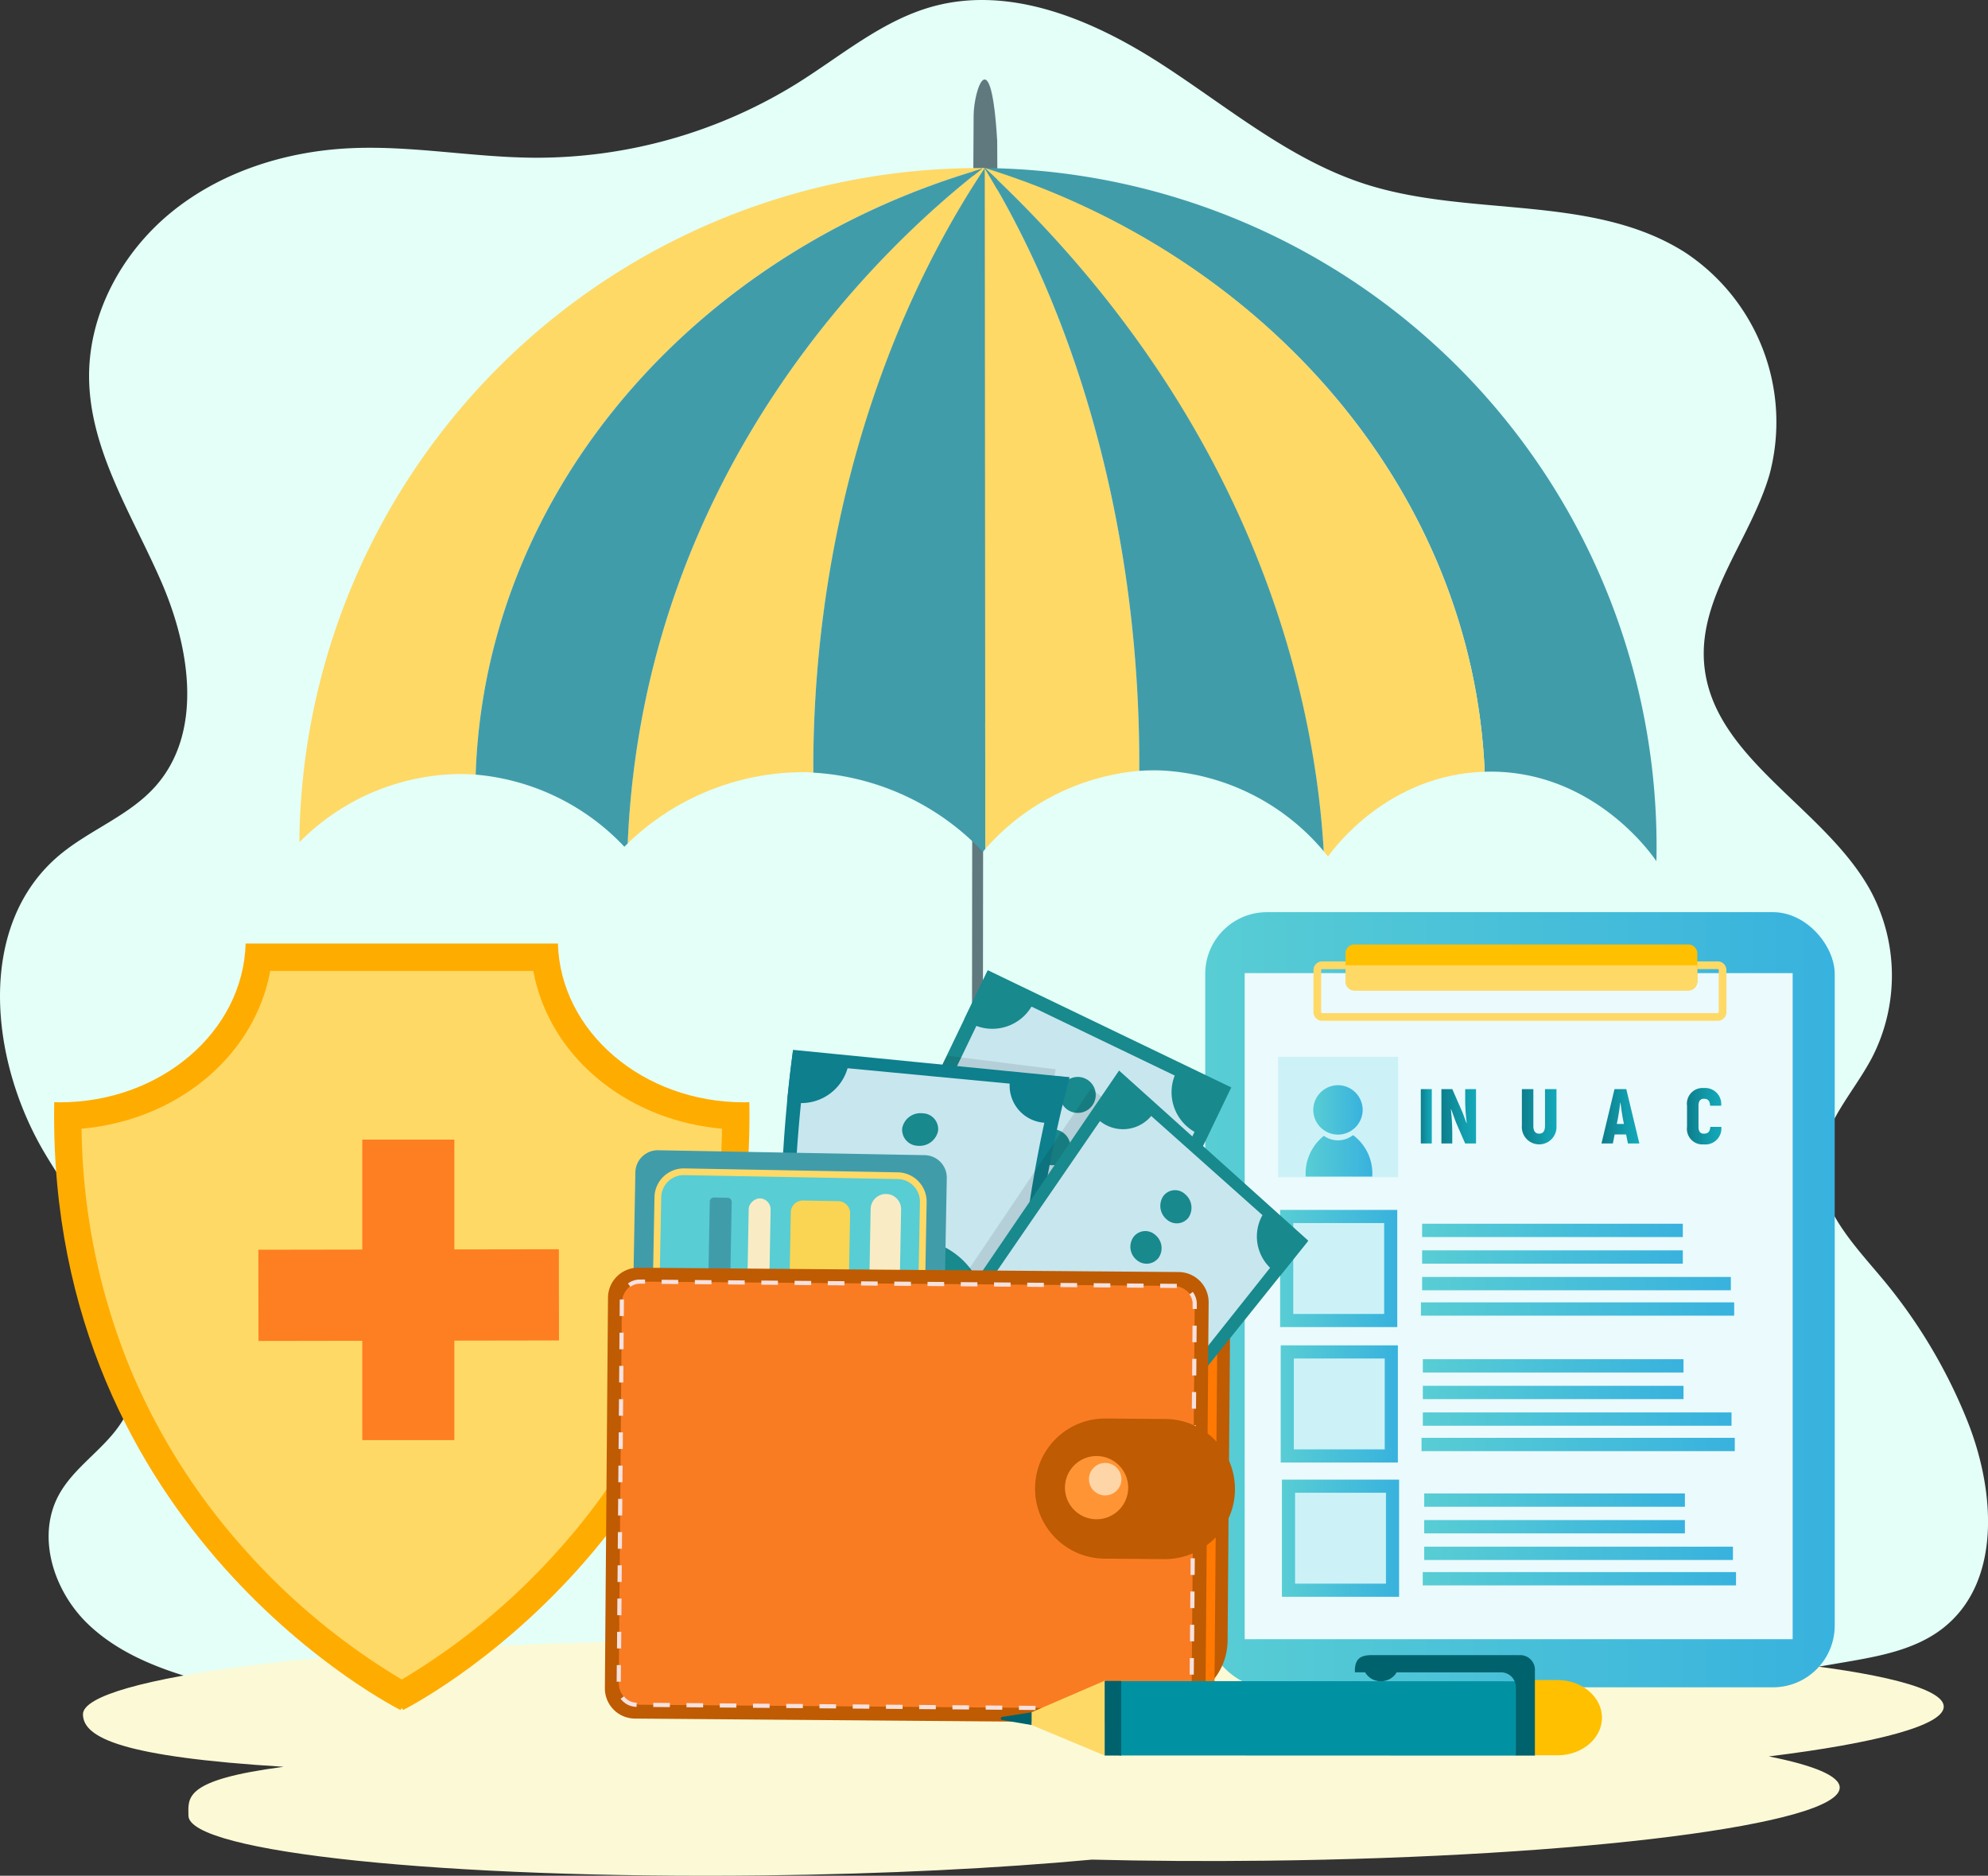 <svg xmlns="http://www.w3.org/2000/svg" xmlns:xlink="http://www.w3.org/1999/xlink" width="225.305" height="212.569" viewBox="0 0 225.305 212.569">
  <rect x="0" y="0" width="225.305" height="212.569" fill="#333333" stroke="none"/>
  <defs>
    <linearGradient id="linear-gradient" y1="0.5" x2="1" y2="0.5" gradientUnits="objectBoundingBox">
      <stop offset="0" stop-color="#58cdd4"/>
      <stop offset="1" stop-color="#38b2de"/>
    </linearGradient>
    <linearGradient id="linear-gradient-3" x1="0" y1="-16.644" x2="1" y2="-16.644" xlink:href="#linear-gradient"/>
    <linearGradient id="linear-gradient-4" x1="0" y1="-12.826" x2="1" y2="-12.826" xlink:href="#linear-gradient"/>
    <linearGradient id="linear-gradient-5" x1="0" y1="-8.823" x2="1" y2="-8.823" xlink:href="#linear-gradient"/>
    <linearGradient id="linear-gradient-6" x1="0" y1="-4.823" x2="1" y2="-4.823" xlink:href="#linear-gradient"/>
    <linearGradient id="linear-gradient-8" x1="0" y1="-19.373" x2="1" y2="-19.373" xlink:href="#linear-gradient"/>
    <linearGradient id="linear-gradient-9" x1="0" y1="-15.555" x2="1" y2="-15.555" xlink:href="#linear-gradient"/>
    <linearGradient id="linear-gradient-10" x1="0" y1="-11.552" x2="1" y2="-11.552" xlink:href="#linear-gradient"/>
    <linearGradient id="linear-gradient-11" x1="0" y1="-7.552" x2="1" y2="-7.552" xlink:href="#linear-gradient"/>
    <linearGradient id="linear-gradient-13" x1="0" y1="-22.074" x2="1" y2="-22.074" xlink:href="#linear-gradient"/>
    <linearGradient id="linear-gradient-14" x1="0" y1="-18.259" x2="1" y2="-18.259" xlink:href="#linear-gradient"/>
    <linearGradient id="linear-gradient-15" x1="0" y1="-14.256" x2="1" y2="-14.256" xlink:href="#linear-gradient"/>
    <linearGradient id="linear-gradient-16" x1="0" y1="-10.256" x2="1" y2="-10.256" xlink:href="#linear-gradient"/>
    <linearGradient id="linear-gradient-19" y1="0.5" x2="1" y2="0.5" gradientUnits="objectBoundingBox">
      <stop offset="0" stop-color="#0e7e8b"/>
      <stop offset="0.052" stop-color="#0e808e"/>
      <stop offset="0.662" stop-color="#119dad"/>
      <stop offset="1" stop-color="#13a9ba"/>
    </linearGradient>
    <linearGradient id="linear-gradient-20" x1="0" y1="0.5" x2="1" y2="0.5" xlink:href="#linear-gradient-19"/>
  </defs>
  <g id="insurance_img" transform="translate(-40.395 -60.723)">
    <g id="Group_95" data-name="Group 95" transform="translate(40.395 60.723)">
      <path id="Path_974" data-name="Path 974" d="M64.845,251.62c-5.26-1.329-10.626-3.135-14.509-6.881s-5.843-9.914-3.26-14.629c1.675-3.057,4.89-5,6.87-7.876,3.242-4.707,2.607-11.129.32-16.354s-6-9.7-8.891-14.624c-6.189-10.544-7.663-25.69,1.724-33.6,3.4-2.862,7.845-4.44,10.822-7.724,5.549-6.12,4.035-15.743.751-23.29s-8.081-14.857-8.181-23.07c-.088-7.206,3.682-14.19,9.308-18.783s12.936-6.914,20.227-7.266c6.935-.335,13.845,1.016,20.789,1.073a56.021,56.021,0,0,0,29.972-8.457c5-3.132,9.638-7.127,15.348-8.687,8.771-2.4,18.038,1.491,25.666,6.39s14.7,10.983,23.359,13.755c11.837,3.79,25.733,1.076,36.2,7.727a23.036,23.036,0,0,1,9.584,25.154c-2.123,7.314-8,13.78-7.42,21.367.826,10.783,13.656,16.309,18.868,25.82a20.32,20.32,0,0,1,.164,18.912c-2.106,4-5.651,7.568-5.843,12.076-.213,5.009,3.754,9.079,6.988,12.944a59.9,59.9,0,0,1,9.651,16.128c3.173,7.918,3.947,18.383-2.871,23.6-3.077,2.353-7.078,3.089-10.912,3.747-12.9,2.214-25.869,4.362-38.327,8.343-5.97,1.907-11.866,4.245-18.093,5-6.08.737-12.231-.066-18.3-.868l-29.767-3.932c-6.85-.9-13.756-1.811-20.651-1.351-7.559.505-14.922,2.641-22.467,3.315A34.585,34.585,0,0,1,83.9,256.626C77.821,253.829,71.488,253.3,64.845,251.62Z" transform="translate(-40.395 -60.723)" fill="#e3fff8"/>
      <g id="Group_47" data-name="Group 47" transform="translate(97.33 74.08)">
        <path id="Path_975" data-name="Path 975" d="M358.488,384.738a8.346,8.346,0,0,1-4.924-1.513c-1.726-1.318-2.557-3.378-2.47-6.123l1.233.027c-.077,2.436.62,4.234,2.073,5.343a7.185,7.185,0,0,0,4.479,1.23l.03,0c3.068-.155,4.971-1.952,4.967-4.688l.086-81.813H365.2l-.087,81.812c0,3.276-2.394,5.516-6.112,5.709C358.938,384.726,358.758,384.738,358.488,384.738Z" transform="translate(-351.088 -297.199)" fill="#60797e"/>
      </g>
      <g id="Group_90" data-name="Group 90" transform="translate(6.131 103.371)">
        <g id="Group_48" data-name="Group 48" transform="translate(3.277 82.579)">
          <path id="Path_976" data-name="Path 976" d="M93.17,668.575c-11.4,1.49-10.808,3.5-10.793,5.539.032,4.159,29.2,7.191,65.142,6.772,13.861-.162,26.7-.813,37.254-1.791,6.222.156,12.848.2,19.722.122,35.945-.419,65.057-4.13,65.025-8.29-.01-1.313-2.924-2.512-8.035-3.528,12.238-1.512,19.841-3.521,19.825-5.648-.032-4.159-29.2-7.191-65.142-6.771-11.6.135-22.492.614-31.921,1.34-11.937-1.422-29.375-2.2-48.8-1.976-35.945.419-65.057,4.13-65.025,8.29C70.449,665.312,74.945,667.452,93.17,668.575Z" transform="translate(-70.428 -654.304)" fill="#fcfad6"/>
        </g>
        <g id="Group_66" data-name="Group 66" transform="translate(130.46)">
          <g id="Group_54" data-name="Group 54">
            <rect id="Rectangle_256" data-name="Rectangle 256" width="71.341" height="87.845" rx="7" fill="url(#linear-gradient)"/>
            <rect id="Rectangle_257" data-name="Rectangle 257" width="62.103" height="75.482" transform="translate(4.472 6.908)" fill="#ebfafc"/>
            <g id="Group_53" data-name="Group 53" transform="translate(12.268 3.662)">
              <g id="Group_52" data-name="Group 52" transform="translate(0 1.921)">
                <g id="Group_51" data-name="Group 51">
                  <g id="Group_50" data-name="Group 50">
                    <g id="Group_49" data-name="Group 49">
                      <path id="Path_977" data-name="Path 977" d="M561.4,415.25H516.562a.983.983,0,0,1-.982-.982V409.5a.983.983,0,0,1,.982-.981H561.4a.983.983,0,0,1,.982.981v4.766A.983.983,0,0,1,561.4,415.25Zm-44.841-5.856a.11.11,0,0,0-.109.109v4.766a.11.11,0,0,0,.109.109H561.4a.11.11,0,0,0,.109-.109V409.5a.11.11,0,0,0-.109-.109Z" transform="translate(-515.58 -408.521)" fill="#ffd966"/>
                    </g>
                  </g>
                </g>
              </g>
              <path id="Path_978" data-name="Path 978" d="M567.041,403.526v2.928a1.044,1.044,0,0,1-.915,1.137H528.079a1.041,1.041,0,0,1-.911-1.137v-2.928a1.041,1.041,0,0,1,.911-1.137h38.047A1.044,1.044,0,0,1,567.041,403.526Z" transform="translate(-523.538 -402.389)" fill="#ffc000"/>
              <path id="Path_979" data-name="Path 979" d="M567.041,409.914v1.708a1.044,1.044,0,0,1-.915,1.137H528.079a1.041,1.041,0,0,1-.911-1.137v-1.708Z" transform="translate(-523.538 -407.557)" fill="#ffd966"/>
            </g>
          </g>
          <g id="Group_57" data-name="Group 57" transform="translate(8.487 33.742)">
            <g id="Group_56" data-name="Group 56">
              <rect id="Rectangle_258" data-name="Rectangle 258" width="11.788" height="11.788" transform="translate(0.745 0.745)" fill="#ccf2f8"/>
              <g id="Group_55" data-name="Group 55">
                <path id="Path_980" data-name="Path 980" d="M516.787,511.687H503.509V498.409h13.278ZM505,510.2h10.3V499.9H505Z" transform="translate(-503.509 -498.409)" fill="url(#linear-gradient)"/>
              </g>
            </g>
            <rect id="Rectangle_259" data-name="Rectangle 259" width="35.501" height="1.508" transform="translate(15.96 10.477)" fill="url(#linear-gradient-3)"/>
            <rect id="Rectangle_260" data-name="Rectangle 260" width="34.986" height="1.508" transform="translate(16.097 7.598)" fill="url(#linear-gradient-4)"/>
            <rect id="Rectangle_261" data-name="Rectangle 261" width="29.542" height="1.508" transform="translate(16.097 4.583)" fill="url(#linear-gradient-5)"/>
            <rect id="Rectangle_262" data-name="Rectangle 262" width="29.542" height="1.508" transform="translate(16.097 1.567)" fill="url(#linear-gradient-6)"/>
          </g>
          <g id="Group_60" data-name="Group 60" transform="translate(8.555 49.094)">
            <g id="Group_59" data-name="Group 59">
              <rect id="Rectangle_263" data-name="Rectangle 263" width="11.788" height="11.788" transform="translate(0.744 0.745)" fill="#ccf2f8"/>
              <g id="Group_58" data-name="Group 58">
                <path id="Path_981" data-name="Path 981" d="M517.006,560.692H503.728V547.415h13.278ZM505.217,559.2h10.3V548.9h-10.3Z" transform="translate(-503.728 -547.415)" fill="url(#linear-gradient)"/>
              </g>
            </g>
            <rect id="Rectangle_264" data-name="Rectangle 264" width="35.501" height="1.508" transform="translate(15.96 10.477)" fill="url(#linear-gradient-8)"/>
            <rect id="Rectangle_265" data-name="Rectangle 265" width="34.985" height="1.508" transform="translate(16.107 7.598)" fill="url(#linear-gradient-9)"/>
            <rect id="Rectangle_266" data-name="Rectangle 266" width="29.542" height="1.508" transform="translate(16.107 4.582)" fill="url(#linear-gradient-10)"/>
            <rect id="Rectangle_267" data-name="Rectangle 267" width="29.542" height="1.508" transform="translate(16.107 1.567)" fill="url(#linear-gradient-11)"/>
          </g>
          <g id="Group_63" data-name="Group 63" transform="translate(8.693 64.308)">
            <g id="Group_62" data-name="Group 62">
              <rect id="Rectangle_268" data-name="Rectangle 268" width="11.788" height="11.788" transform="translate(0.745 0.745)" fill="#ccf2f8"/>
              <g id="Group_61" data-name="Group 61">
                <path id="Path_982" data-name="Path 982" d="M517.444,609.26H504.166V595.983h13.278Zm-11.788-1.489h10.3v-10.3h-10.3Z" transform="translate(-504.166 -595.983)" fill="url(#linear-gradient)"/>
              </g>
            </g>
            <rect id="Rectangle_269" data-name="Rectangle 269" width="35.501" height="1.508" transform="translate(15.96 10.477)" fill="url(#linear-gradient-13)"/>
            <rect id="Rectangle_270" data-name="Rectangle 270" width="34.986" height="1.508" transform="translate(16.127 7.598)" fill="url(#linear-gradient-14)"/>
            <rect id="Rectangle_271" data-name="Rectangle 271" width="29.543" height="1.508" transform="translate(16.127 4.583)" fill="url(#linear-gradient-15)"/>
            <rect id="Rectangle_272" data-name="Rectangle 272" width="29.543" height="1.508" transform="translate(16.127 1.567)" fill="url(#linear-gradient-16)"/>
          </g>
          <g id="Group_64" data-name="Group 64" transform="translate(8.259 16.395)">
            <rect id="Rectangle_273" data-name="Rectangle 273" width="13.604" height="13.646" fill="#ccf2f8"/>
            <path id="Path_983" data-name="Path 983" d="M518.3,458.887h0a2.809,2.809,0,0,1-2.8-2.8h0a2.81,2.81,0,0,1,2.8-2.8h0a2.81,2.81,0,0,1,2.8,2.8h0A2.81,2.81,0,0,1,518.3,458.887Z" transform="translate(-511.515 -450.073)" fill="url(#linear-gradient)"/>
            <path id="Path_984" data-name="Path 984" d="M518.119,471.357a2.774,2.774,0,0,1-3.309.081,5.458,5.458,0,0,0-2.063,4.515c0,.033,0,.065,0,.1H520.3c0-.033,0-.065,0-.1A5.385,5.385,0,0,0,518.119,471.357Z" transform="translate(-509.625 -462.485)" fill="url(#linear-gradient)"/>
          </g>
          <g id="Group_65" data-name="Group 65" transform="translate(24.428 19.931)">
            <path id="Path_985" data-name="Path 985" d="M555.645,454.715v6.158H554.4v-6.158Z" transform="translate(-554.395 -454.592)" fill="url(#linear-gradient-19)"/>
            <path id="Path_986" data-name="Path 986" d="M565.787,454.715v6.158h-1.232l-1.038-2.384-.554-1.5-.026.026a25,25,0,0,1,.158,2.612v1.249h-1.231v-6.158H563.1l1.17,2.674c.149.387.29.792.44,1.179l.026-.026a21.28,21.28,0,0,1-.176-2.4v-1.425Z" transform="translate(-559.524 -454.592)" fill="url(#linear-gradient-20)"/>
            <path id="Path_987" data-name="Path 987" d="M576.66,458.808h1.284c0,.492.246.7.643.7a.539.539,0,0,0,.615-.545c0-1.02-2.41-1.143-2.41-3.017a1.611,1.611,0,0,1,1.8-1.627,1.671,1.671,0,0,1,1.82,1.812h-1.284c0-.4-.185-.607-.546-.607-.325,0-.519.176-.519.457,0,.968,2.446,1.029,2.446,2.991a1.926,1.926,0,0,1-3.844-.167Z" transform="translate(-569.685 -454.322)" fill="url(#linear-gradient-20)"/>
            <path id="Path_988" data-name="Path 988" d="M590.978,458.893v-4.178h1.3v4.178c0,.563.22.871.66.871s.66-.308.66-.871v-4.178h1.3v4.178a1.965,1.965,0,1,1-3.923,0Z" transform="translate(-579.518 -454.592)" fill="url(#linear-gradient-20)"/>
            <path id="Path_989" data-name="Path 989" d="M608.332,458.805h-.44v2.067h-1.249v-6.158h1.786a1.829,1.829,0,0,1,1.944,2.049,1.94,1.94,0,0,1-.853,1.777l1.161,2.331h-1.363Zm-.44-1.188h.519c.439,0,.677-.3.677-.853s-.238-.862-.677-.862h-.519Z" transform="translate(-590.275 -454.592)" fill="url(#linear-gradient-20)"/>
            <path id="Path_990" data-name="Path 990" d="M622.552,459.852h-1.3l-.2,1.021h-1.293l1.478-6.158h1.337l1.478,6.158h-1.293Zm-.246-1.188-.141-.7c-.079-.439-.185-1.187-.246-1.689h-.035c-.062.5-.158,1.249-.247,1.689l-.141.7Z" transform="translate(-599.28 -454.592)" fill="url(#linear-gradient-20)"/>
            <path id="Path_991" data-name="Path 991" d="M639.2,454.715v6.158h-1.232l-1.038-2.384-.555-1.5-.026.026a25.008,25.008,0,0,1,.159,2.612v1.249h-1.232v-6.158h1.232l1.17,2.674c.149.387.29.792.44,1.179l.026-.026a21.279,21.279,0,0,1-.176-2.4v-1.425Z" transform="translate(-609.941 -454.592)" fill="url(#linear-gradient-20)"/>
            <path id="Path_992" data-name="Path 992" d="M650.72,458.72v-2.392a1.774,1.774,0,0,1,1.909-2.005,1.82,1.82,0,0,1,1.961,2.005h-1.249c-.035-.563-.246-.792-.721-.792-.378,0-.6.246-.6.792v2.392c0,.528.211.774.6.774.484,0,.7-.228.739-.774h1.249a1.815,1.815,0,0,1-1.988,1.988A1.763,1.763,0,0,1,650.72,458.72Z" transform="translate(-620.544 -454.322)" fill="url(#linear-gradient-20)"/>
            <path id="Path_993" data-name="Path 993" d="M668.7,459.685v1.188h-3.263v-6.158h3.175V455.9h-1.926v1.275h1.751v1.144h-1.751v1.363Z" transform="translate(-630.648 -454.592)" fill="url(#linear-gradient-20)"/>
          </g>
        </g>
        <g id="Group_67" data-name="Group 67" transform="translate(0 3.556)">
          <path id="Path_994" data-name="Path 994" d="M138.759,420.028c-.2.005-.407.014-.612.014-11.472,0-20.8-8.014-21.081-17.992H81.676c-.283,9.978-9.609,17.992-21.081,17.992-.2,0-.408-.008-.612-.014,0,.158-.006.316-.008.479-.621,48.548,39.242,68.4,39.242,68.4l.155-.219.155.219s39.862-19.854,39.241-68.4C138.766,420.345,138.763,420.187,138.759,420.028Z" transform="translate(-59.967 -402.05)" fill="#ffac00"/>
          <path id="Path_995" data-name="Path 995" d="M106.2,492.255a75.566,75.566,0,0,1-17.863-14.8A72.623,72.623,0,0,1,75.47,457.131a73.752,73.752,0,0,1-5.562-27.3c10.927-.973,19.623-8.3,21.379-17.882h29.822c1.756,9.585,10.452,16.909,21.379,17.882a73.755,73.755,0,0,1-5.562,27.3,72.624,72.624,0,0,1-12.864,20.328A75.551,75.551,0,0,1,106.2,492.255Z" transform="translate(-66.794 -408.85)" fill="#ffd966"/>
          <path id="Path_996" data-name="Path 996" d="M167.933,495.736l-.016-10.335-11.843.019V472.974H145.641v12.463l-11.78.019.016,10.335,11.763-.019v11.257h10.432V495.755Z" transform="translate(-110.712 -450.756)" fill="#fe7e22"/>
        </g>
        <g id="Group_87" data-name="Group 87" transform="translate(62.421 6.581)">
          <path id="Path_997" data-name="Path 997" d="M327.527,562.425l-54.143-.433a7.1,7.1,0,0,1-7.044-7.158l.3-37.509a7.1,7.1,0,0,1,7.158-7.044l54.142.434a7.1,7.1,0,0,1,7.044,7.158l-.3,37.509A7.1,7.1,0,0,1,327.527,562.425Z" transform="translate(-264.111 -479.401)" fill="#bf5b02"/>
          <path id="Path_998" data-name="Path 998" d="M333.466,566.749l-58.234-.466a3.541,3.541,0,0,1-3.432-3.644l.351-43.861a3.541,3.541,0,0,1,3.49-3.588l58.234.466a3.541,3.541,0,0,1,3.432,3.644l-.352,43.861A3.541,3.541,0,0,1,333.466,566.749Z" transform="translate(-267.86 -482.772)" fill="#ff7903"/>
          <g id="Group_76" data-name="Group 76" transform="translate(15.98 0)">
            <g id="Group_69" data-name="Group 69">
              <rect id="Rectangle_274" data-name="Rectangle 274" width="63.224" height="30.619" transform="translate(0 56.968) rotate(-64.297)" fill="#18898d"/>
              <rect id="Rectangle_275" data-name="Rectangle 275" width="27.484" height="60.089" transform="translate(28.153 2.092) rotate(25.703)" fill="#c8e6ee"/>
              <path id="Path_999" data-name="Path 999" d="M313.9,576.534c.143.069.281.144.414.224a5.172,5.172,0,0,1,2.224,6.149,4.877,4.877,0,0,1-.22.532,5.1,5.1,0,0,1-.517.853l-5.563-2.678,2.623-5.45A5.146,5.146,0,0,1,313.9,576.534Z" transform="translate(-310.236 -524.645)" fill="#18898d"/>
              <path id="Path_1000" data-name="Path 1000" d="M387.34,614.985c-.143-.069-.288-.13-.433-.184a5.172,5.172,0,0,0-6.193,2.1,4.917,4.917,0,0,0-.279.5,5.1,5.1,0,0,0-.344.936l5.563,2.677,2.623-5.45A5.157,5.157,0,0,0,387.34,614.985Z" transform="translate(-358.208 -550.953)" fill="#18898d"/>
              <path id="Path_1001" data-name="Path 1001" d="M467.182,453.759q-.215-.1-.415-.222a5.172,5.172,0,0,1-2.244-6.142,4.978,4.978,0,0,1,.219-.533,5.079,5.079,0,0,1,.514-.855l5.572,2.659-2.6,5.459A5.139,5.139,0,0,1,467.182,453.759Z" transform="translate(-415.993 -435.263)" fill="#18898d"/>
              <path id="Path_1002" data-name="Path 1002" d="M390.187,418.041q.215.1.433.184a5.173,5.173,0,0,0,6.193-2.1,4.9,4.9,0,0,0,.278-.5,5.087,5.087,0,0,0,.344-.936l-5.563-2.678-2.623,5.45A5.16,5.16,0,0,0,390.187,418.041Z" transform="translate(-364.497 -411.915)" fill="#18898d"/>
              <path id="Path_1003" data-name="Path 1003" d="M380.85,493.6a9.771,9.771,0,1,1-13.042,4.566A9.77,9.77,0,0,1,380.85,493.6Z" transform="translate(-349.108 -467.282)" fill="#18898d"/>
              <g id="Group_68" data-name="Group 68" transform="translate(20.873 29.404)">
                <path id="Path_1004" data-name="Path 1004" d="M389.661,514.994l-1.127-.543a7.441,7.441,0,0,1-3.51,2.987l-.8-1.773a5.942,5.942,0,0,0,2.628-2.024l-2.994-1.441a6.985,6.985,0,0,1-2.326,2.027,2.75,2.75,0,0,1-2.4-.159,3.125,3.125,0,0,1-1.734-1.985,4.193,4.193,0,0,1,.244-2.876l-.772-.372.476-.988.787.379a7.161,7.161,0,0,1,2.7-2.653l.937,1.687a5.525,5.525,0,0,0-1.958,1.777l2.9,1.4.022-.046a6.945,6.945,0,0,1,2.382-2.066,2.837,2.837,0,0,1,2.462.158,3.111,3.111,0,0,1,1.739,2.016,4.419,4.419,0,0,1-.292,2.977l1.111.535Zm-10.487-3.708a1.227,1.227,0,0,0,.675.81,1.208,1.208,0,0,0,.966.085,3.487,3.487,0,0,0,1.143-.894L379.288,510A2.049,2.049,0,0,0,379.173,511.286Zm8.332.009a1.323,1.323,0,0,0-1.707-.936,3.737,3.737,0,0,0-1.2.979l2.778,1.338A2.4,2.4,0,0,0,387.506,511.294Z" transform="translate(-376.865 -505.572)" fill="#c8e6ee"/>
              </g>
              <path id="Path_1005" data-name="Path 1005" d="M417.6,469.432a2.038,2.038,0,1,1-2.72.953A2.038,2.038,0,0,1,417.6,469.432Z" transform="translate(-381.961 -451.21)" fill="#18898d"/>
              <path id="Path_1006" data-name="Path 1006" d="M426.716,450.5a2.038,2.038,0,1,1-2.72.952A2.037,2.037,0,0,1,426.716,450.5Z" transform="translate(-388.22 -438.206)" fill="#18898d"/>
              <path id="Path_1007" data-name="Path 1007" d="M362.634,584.4a2.038,2.038,0,1,1-2.72.952A2.038,2.038,0,0,1,362.634,584.4Z" transform="translate(-344.213 -530.162)" fill="#18898d"/>
              <path id="Path_1008" data-name="Path 1008" d="M371.749,565.463a2.038,2.038,0,1,1-2.72.952A2.038,2.038,0,0,1,371.749,565.463Z" transform="translate(-350.472 -517.158)" fill="#18898d"/>
            </g>
            <g id="Group_72" data-name="Group 72" transform="translate(3.93 9.023)">
              <g id="Group_71" data-name="Group 71">
                <path id="Path_1009" data-name="Path 1009" d="M368.43,442.631c8.292,1.018,4.012.52,12.3,1.538a183.032,183.032,0,0,0-3.136,54.417c-6.4.907-8.3-.7-14.693.2C359.044,478.883,365.886,446.176,368.43,442.631Z" transform="translate(-349.542 -441.967)" opacity="0.1"/>
                <path id="Path_1010" data-name="Path 1010" d="M324.2,440.51l31.337,3.1a146.114,146.114,0,0,0-3.843,54.412l-24.166,2.681A161.491,161.491,0,0,1,324.2,440.51Z" transform="translate(-322.781 -440.51)" fill="#0d7f8d"/>
                <path id="Path_1011" data-name="Path 1011" d="M353.551,500.389l-21.875,2.278a160.539,160.539,0,0,1-2.815-56.955l27.993,2.659A146.724,146.724,0,0,0,353.551,500.389Z" transform="translate(-326.035 -444.082)" fill="#c8e6ee"/>
                <path id="Path_1012" data-name="Path 1012" d="M334.661,613.756a3.561,3.561,0,0,1,.388-.012,5.322,5.322,0,0,1,4.651,3.929c.055.173.1.35.14.53a5.833,5.833,0,0,1,.126.928l-4.873.541q-.7-2.858-1.3-5.729A3.418,3.418,0,0,1,334.661,613.756Z" transform="translate(-330.341 -559.475)" fill="#0d7f8d"/>
                <path id="Path_1013" data-name="Path 1013" d="M401.865,607.23q-.195.016-.382.051a4.127,4.127,0,0,0-3.311,4.33,4.731,4.731,0,0,0,.044.505,4.859,4.859,0,0,0,.2.859l4.875-.538q-.31-2.585-.525-5.183A4.013,4.013,0,0,0,401.865,607.23Z" transform="translate(-374.552 -554.992)" fill="#18898d"/>
                <path id="Path_1014" data-name="Path 1014" d="M409.969,454.354c-.159-.013-.315-.031-.468-.056a4.219,4.219,0,0,1-3.87-4.37,3.723,3.723,0,0,1,.077-.5,4.061,4.061,0,0,1,.293-.856l6.32.6q-.662,2.578-1.229,5.169A6.193,6.193,0,0,1,409.969,454.354Z" transform="translate(-379.667 -446.044)" fill="#0d7f8d"/>
                <path id="Path_1015" data-name="Path 1015" d="M326.257,446.74q.239.02.474.018a5.454,5.454,0,0,0,5.257-3.855,4.5,4.5,0,0,0,.157-1.456l-6.317-.624q-.383,2.85-.662,5.714A5.392,5.392,0,0,0,326.257,446.74Z" transform="translate(-324.42 -440.726)" fill="#0d7f8d"/>
                <path id="Path_1016" data-name="Path 1016" d="M348.962,508.463c5.169.225,8.892,4.232,8.644,8.958a8.943,8.943,0,0,1-17.885-.136A8.611,8.611,0,0,1,348.962,508.463Z" transform="translate(-334.409 -487.169)" fill="#18898d"/>
                <g id="Group_70" data-name="Group 70" transform="translate(7.801 26.313)">
                  <path id="Path_1017" data-name="Path 1017" d="M360.668,529.014l-1.141-.006a7.119,7.119,0,0,1-1.722,3.776q-.673-.556-1.348-1.118A5.628,5.628,0,0,0,357.822,529l-3.033-.017a6.69,6.69,0,0,1-1.085,2.579,2.428,2.428,0,0,1-1.992.834,2.86,2.86,0,0,1-2.216-.944,4.015,4.015,0,0,1-1.009-2.5l-.782,0q-.014-.511-.025-1.022l.8.008a6.193,6.193,0,0,1,1.171-3.285q.728.53,1.454,1.054a4.808,4.808,0,0,0-.913,2.246l2.953.027v-.047a5.973,5.973,0,0,1,1.191-2.623,2.68,2.68,0,0,1,2.152-.8,2.881,2.881,0,0,1,2.228,1,3.842,3.842,0,0,1,.852,2.525l1.131.01Q360.683,528.527,360.668,529.014ZM350.6,530.073a1.132,1.132,0,0,0,.879.4,1.074,1.074,0,0,0,.818-.314,3.224,3.224,0,0,0,.573-1.19l-2.7-.015A1.938,1.938,0,0,0,350.6,530.073Zm6.884-3.233a1.13,1.13,0,0,0-.9-.445,1.162,1.162,0,0,0-.886.328,3.283,3.283,0,0,0-.628,1.266l2.827.026A2.109,2.109,0,0,0,357.481,526.839Z" transform="translate(-347.682 -524.505)" fill="#c8e6ee"/>
                </g>
                <path id="Path_1018" data-name="Path 1018" d="M366.754,482.445a1.811,1.811,0,0,1,1.782,1.962,2.05,2.05,0,0,1-2.168,1.731,1.836,1.836,0,0,1-1.8-1.964A2.021,2.021,0,0,1,366.754,482.445Z" transform="translate(-351.469 -469.305)" fill="#18898d"/>
                <path id="Path_1019" data-name="Path 1019" d="M369.076,463.448a1.791,1.791,0,0,1,1.754,1.995,2.132,2.132,0,0,1-2.286,1.684,1.816,1.816,0,0,1-1.777-2A2.1,2.1,0,0,1,369.076,463.448Z" transform="translate(-352.978 -456.257)" fill="#18898d"/>
                <path id="Path_1020" data-name="Path 1020" d="M368.948,598.242a1.9,1.9,0,0,1,1.916,1.717,1.673,1.673,0,0,1-1.422,1.97,1.918,1.918,0,0,1-1.939-1.715A1.646,1.646,0,0,1,368.948,598.242Z" transform="translate(-353.479 -548.828)" fill="#18898d"/>
                <path id="Path_1021" data-name="Path 1021" d="M366.751,579.187a1.885,1.885,0,0,1,1.9,1.762,1.721,1.721,0,0,1-1.549,1.936,1.909,1.909,0,0,1-1.92-1.761A1.694,1.694,0,0,1,366.751,579.187Z" transform="translate(-351.89 -535.743)" fill="#18898d"/>
              </g>
            </g>
            <g id="Group_75" data-name="Group 75" transform="translate(8.301 11.366)">
              <path id="Path_1022" data-name="Path 1022" d="M358.8,512.722h0l3.289,1.906c6.688-14.283,18.338-32.779,29.49-44.428-7.276-5.26-9.532-7.315-18.17-13.733-9.278,13.611-22.328,32.793-31.606,46.4Z" transform="translate(-340.213 -453.812)" opacity="0.1"/>
              <g id="Group_74" data-name="Group 74">
                <path id="Path_1023" data-name="Path 1023" d="M390.661,471.772c-7.148-6.427-14.744-10.852-23.124-17.211-10.827,15.885-19.975,29.7-30.8,45.583l21.29,12.34Z" transform="translate(-336.734 -452.503)" opacity="0.1"/>
                <path id="Path_1024" data-name="Path 1024" d="M395.481,467.272l-21.444-19.281-32.483,47.654,21.29,12.339Z" transform="translate(-340.044 -447.991)" fill="#18898d"/>
                <path id="Path_1025" data-name="Path 1025" d="M347.6,499.839l19.114,11.23,31.011-39.031-19.245-17.152Z" transform="translate(-344.199 -452.726)" fill="#c8e6ee"/>
                <path id="Path_1026" data-name="Path 1026" d="M402.523,623.913q-.165-.1-.339-.186a4.9,4.9,0,0,0-5.609,1.064,4.59,4.59,0,0,0-.319.37,4.4,4.4,0,0,0-.445.7l4.293,2.488,3.122-3.895A4,4,0,0,0,402.523,623.913Z" transform="translate(-377.304 -568.357)" fill="#18898d"/>
                <path id="Path_1027" data-name="Path 1027" d="M346.12,585.967a3.651,3.651,0,0,1,.316.216,4.078,4.078,0,0,1,.9,5.33,4.817,4.817,0,0,1-.273.433,5.207,5.207,0,0,1-.577.686l-4.293-2.49,3.108-4.555A3.82,3.82,0,0,1,346.12,585.967Z" transform="translate(-340.48 -542.483)" fill="#18898d"/>
                <path id="Path_1028" data-name="Path 1028" d="M435.909,453.954q.167.146.34.271a4.163,4.163,0,0,0,5.624-.49,4.308,4.308,0,0,0,.32-.4,4.519,4.519,0,0,0,.445-.784l-4.313-3.9L435.2,453.2A5.031,5.031,0,0,0,435.909,453.954Z" transform="translate(-404.356 -448.446)" fill="#18898d"/>
                <path id="Path_1029" data-name="Path 1029" d="M496.9,504.54q-.166-.145-.318-.3a4.94,4.94,0,0,1-.908-5.885,3.828,3.828,0,0,1,.274-.4,3.761,3.761,0,0,1,.58-.6l4.323,3.885-3.122,3.895A5.3,5.3,0,0,1,496.9,504.54Z" transform="translate(-445.472 -481.888)" fill="#18898d"/>
                <path id="Path_1030" data-name="Path 1030" d="M413.964,523.487a8.092,8.092,0,0,0-11.851,1.783,8.447,8.447,0,0,0,1.787,11.873,8.9,8.9,0,0,0,11.851-1.783C418.535,531.814,417.735,526.5,413.964,523.487Z" transform="translate(-380.497 -498.584)" fill="#18898d"/>
                <g id="Group_73" data-name="Group 73" transform="translate(23.026 26.435)">
                  <path id="Path_1031" data-name="Path 1031" d="M420.331,541.642l-.889-.62a6.709,6.709,0,0,1-3.478,2.093q-.2-.821-.406-1.64a5.287,5.287,0,0,0,2.557-1.379l-2.362-1.648a6.091,6.091,0,0,1-2.267,1.414,2.316,2.316,0,0,1-2.005-.478,2.772,2.772,0,0,1-1.2-1.944,3.65,3.65,0,0,1,.561-2.416l-.609-.424.518-.773.624.432a5.947,5.947,0,0,1,2.627-1.883q.305.78.6,1.562a4.663,4.663,0,0,0-1.9,1.244l2.3,1.593.025-.036a6.019,6.019,0,0,1,2.333-1.443,2.546,2.546,0,0,1,2.124.463,2.636,2.636,0,0,1,1.231,1.959,3.818,3.818,0,0,1-.707,2.523l.881.611Zm-8.443-4.628a1.082,1.082,0,0,0,.465.787,1.032,1.032,0,0,0,.808.208,2.974,2.974,0,0,0,1.094-.606l-2.106-1.47A1.775,1.775,0,0,0,411.888,537.014Zm7.143,1.152a1.051,1.051,0,0,0-.472-.833,1.1,1.1,0,0,0-.874-.2,3.29,3.29,0,0,0-1.177.677l2.2,1.525A2.079,2.079,0,0,0,419.031,538.166Z" transform="translate(-410.237 -532.377)" fill="#c8e6ee"/>
                </g>
                <path id="Path_1032" data-name="Path 1032" d="M452.16,506.5a1.679,1.679,0,0,0-2.475.25,1.929,1.929,0,0,0,.376,2.6,1.71,1.71,0,0,0,2.474-.25A1.933,1.933,0,0,0,452.16,506.5Z" transform="translate(-414.065 -487.875)" fill="#18898d"/>
                <path id="Path_1033" data-name="Path 1033" d="M462.982,491.743a1.656,1.656,0,0,0-2.475.2,1.993,1.993,0,0,0,.376,2.646,1.685,1.685,0,0,0,2.475-.2A2,2,0,0,0,462.982,491.743Z" transform="translate(-421.496 -477.721)" fill="#18898d"/>
                <path id="Path_1034" data-name="Path 1034" d="M386.313,595.779a1.872,1.872,0,0,0-2.468.542,1.565,1.565,0,0,0,.369,2.308,1.914,1.914,0,0,0,2.468-.542A1.569,1.569,0,0,0,386.313,595.779Z" transform="translate(-368.85 -549.304)" fill="#18898d"/>
                <path id="Path_1035" data-name="Path 1035" d="M397.135,581.027a1.833,1.833,0,0,0-2.469.494,1.622,1.622,0,0,0,.37,2.355,1.873,1.873,0,0,0,2.469-.494A1.627,1.627,0,0,0,397.135,581.027Z" transform="translate(-376.28 -539.156)" fill="#18898d"/>
              </g>
            </g>
          </g>
          <g id="Group_85" data-name="Group 85" transform="translate(2.566 20.399)">
            <g id="Group_78" data-name="Group 78">
              <path id="Path_1036" data-name="Path 1036" d="M302.706,528.452l.893-48.475a2.548,2.548,0,0,0-2.5-2.594l-30.2-.556a2.548,2.548,0,0,0-2.594,2.5l-.893,48.475a2.548,2.548,0,0,0,2.5,2.595l30.2.556A2.548,2.548,0,0,0,302.706,528.452Z" transform="translate(-267.415 -476.826)" fill="#419caa"/>
              <g id="Group_77" data-name="Group 77" transform="translate(2.265 2.058)">
                <path id="Path_1037" data-name="Path 1037" d="M306.323,531.538l.794-43.107a2.761,2.761,0,0,0-2.709-2.811l-24.2-.446a2.76,2.76,0,0,0-2.811,2.709L276.6,530.99a2.76,2.76,0,0,0,2.709,2.811l24.2.445A2.76,2.76,0,0,0,306.323,531.538Z" transform="translate(-275.989 -484.617)" fill="#58cdd4"/>
                <path id="Rectangle_276" data-name="Rectangle 276" d="M1.725,0H15.133a1.725,1.725,0,0,1,1.725,1.725v0A1.725,1.725,0,0,1,15.132,3.45H1.725A1.725,1.725,0,0,1,0,1.725v0A1.725,1.725,0,0,1,1.725,0Z" transform="translate(28.772 2.931) rotate(91.055)" fill="#f9ecc5"/>
                <rect id="Rectangle_277" data-name="Rectangle 277" width="32.024" height="2.484" rx="1.242" transform="matrix(-0.018, 1, -1, -0.018, 13.976, 3.419)" fill="#f9ecc5"/>
                <path id="Path_1038" data-name="Path 1038" d="M295.345,525.475l.572-31.084a.468.468,0,0,1,.476-.459l1.549.028a.469.469,0,0,1,.459.476l-.573,31.085a.469.469,0,0,1-.476.459l-1.549-.028A.469.469,0,0,1,295.345,525.475Z" transform="translate(-288.86 -490.631)" fill="#419caa"/>
                <path id="Path_1039" data-name="Path 1039" d="M274.646,529.578l.79-42.922a3.323,3.323,0,0,1,3.377-3.259l24.212.446a3.322,3.322,0,0,1,3.255,3.381l-.791,42.923a3.321,3.321,0,0,1-3.377,3.259l-24.212-.446A3.322,3.322,0,0,1,274.646,529.578Zm30.875-42.368a2.562,2.562,0,0,0-2.51-2.607l-24.212-.446a2.562,2.562,0,0,0-2.6,2.513l-.791,42.922a2.562,2.562,0,0,0,2.51,2.607l24.212.445a2.561,2.561,0,0,0,2.6-2.512Z" transform="translate(-274.645 -483.396)" fill="#ffd966"/>
              </g>
            </g>
            <path id="Path_1040" data-name="Path 1040" d="M325.94,505.675l.172-9.33a1.361,1.361,0,0,1,1.382-1.332l4.008.074a1.361,1.361,0,0,1,1.332,1.382l-.172,9.33a1.361,1.361,0,0,1-1.382,1.332l-4.008-.074A1.361,1.361,0,0,1,325.94,505.675Z" transform="translate(-307.606 -489.315)" fill="#fad553"/>
            <g id="Group_84" data-name="Group 84" transform="translate(22.053 41.363)">
              <g id="Group_83" data-name="Group 83">
                <g id="Group_79" data-name="Group 79" transform="translate(0 3.013)">
                  <path id="Path_1041" data-name="Path 1041" d="M337.813,618.829a.354.354,0,0,1,.619-.228,4.825,4.825,0,0,0,7.267.133.354.354,0,1,1,.513.488,5.531,5.531,0,0,1-8.311-.153A.355.355,0,0,1,337.813,618.829Z" transform="translate(-337.813 -618.481)" fill="#f9ecc5"/>
                </g>
                <g id="Group_80" data-name="Group 80" transform="translate(0.954 2.008)">
                  <path id="Path_1042" data-name="Path 1042" d="M340.857,615.623a.354.354,0,0,1,.619-.228,3.582,3.582,0,0,0,5.4.1.354.354,0,0,1,.513.488,4.289,4.289,0,0,1-6.442-.117A.352.352,0,0,1,340.857,615.623Z" transform="translate(-340.857 -615.275)" fill="#f9ecc5"/>
                </g>
                <g id="Group_81" data-name="Group 81" transform="translate(1.907 1.004)">
                  <path id="Path_1043" data-name="Path 1043" d="M343.9,612.417a.354.354,0,0,1,.619-.228,2.339,2.339,0,0,0,3.529.064.354.354,0,1,1,.513.488,3.046,3.046,0,0,1-4.572-.083A.352.352,0,0,1,343.9,612.417Z" transform="translate(-343.901 -612.069)" fill="#f9ecc5"/>
                </g>
                <g id="Group_82" data-name="Group 82" transform="translate(2.86)">
                  <path id="Path_1044" data-name="Path 1044" d="M346.943,609.213a.354.354,0,0,1,.619-.228,1.1,1.1,0,0,0,1.66.03.354.354,0,1,1,.513.488,1.805,1.805,0,0,1-2.7-.049A.353.353,0,0,1,346.943,609.213Z" transform="translate(-346.943 -608.864)" fill="#f9ecc5"/>
                </g>
              </g>
            </g>
          </g>
          <path id="Path_1045" data-name="Path 1045" d="M324.256,519.813l-61.227-.491a3.422,3.422,0,0,0-3.45,3.395l-.354,44.249a3.423,3.423,0,0,0,3.395,3.45l61.227.49a3.422,3.422,0,0,0,3.45-3.395l.354-44.248A3.422,3.422,0,0,0,324.256,519.813Z" transform="translate(-259.225 -485.611)" fill="#bf5b02"/>
          <path id="Path_1046" data-name="Path 1046" d="M327.081,524.837l-59.989-.481a2.469,2.469,0,0,0-2.489,2.449l-.345,43.01a2.469,2.469,0,0,0,2.449,2.489l59.989.481a2.47,2.47,0,0,0,2.489-2.449l.344-43.01A2.47,2.47,0,0,0,327.081,524.837Z" transform="translate(-262.682 -489.068)" fill="#f97c23"/>
          <g id="Group_86" data-name="Group 86" transform="translate(1.342 35.05)">
            <path id="Path_1047" data-name="Path 1047" d="M326.043,572.5l-1.884-.015,0-.471,1.883.015Zm-3.767-.03-1.883-.015,0-.472,1.883.015Zm-3.767-.03-1.883-.015,0-.471,1.883.015Zm-3.767-.03-1.883-.015,0-.472,1.883.015Zm-3.767-.03-1.883-.015,0-.472,1.883.015Zm-3.767-.03-1.883-.015,0-.471,1.884.015Zm-3.767-.03-1.883-.015,0-.472,1.884.015Zm-3.767-.03-1.883-.015,0-.472,1.883.015Zm-3.767-.03-1.883-.015,0-.472,1.883.015Zm-3.767-.03-1.883-.015,0-.472,1.883.015Zm-3.767-.03-1.883-.015,0-.471,1.883.015Zm-3.767-.03-1.883-.015,0-.472,1.883.015Zm-3.767-.03-1.883-.015,0-.471,1.883.015Zm-3.767-.03-1.883-.015,0-.471,1.883.015Zm-3.767-.03-1.883-.015,0-.472,1.883.015Zm-3.767-.03-1.883-.015,0-.471,1.883.015Zm-3.767-.03h-.008a2.263,2.263,0,0,1-1.808-.916l.378-.282a1.8,1.8,0,0,0,1.434.727Zm62.206.039-.281-.379a1.8,1.8,0,0,0,.732-1.431l.471.005A2.263,2.263,0,0,1,327.981,572.052Zm-64-2.889-.471,0,.015-1.884.471,0Zm64.938-.8-.471,0,.015-1.884.471,0ZM264.012,565.4l-.471,0,.015-1.883.472,0Zm64.938-.8-.472,0,.015-1.883.471,0Zm-64.907-2.967-.472,0,.015-1.884.472,0Zm64.938-.8-.472,0,.015-1.884.472,0Zm-64.908-2.967-.471,0,.015-1.884.471,0Zm64.938-.8-.472,0,.015-1.883.472,0ZM264.1,554.1l-.471,0,.015-1.884.472,0Zm64.938-.8-.471,0,.015-1.883.472,0Zm-64.907-2.967-.472,0,.015-1.883.471,0Zm64.937-.8-.471,0,.015-1.884.472,0Zm-64.907-2.967-.472,0,.015-1.883.471,0Zm64.938-.8-.472,0,.015-1.883.471,0ZM264.193,542.8l-.471,0,.015-1.884.471,0Zm64.938-.8-.471,0,.015-1.884.472,0Zm-64.907-2.967-.472,0,.015-1.883.472,0Zm64.938-.8-.471,0,.015-1.883.472,0Zm-64.907-2.967-.472,0,.015-1.884.471,0Zm64.938-.8-.472,0,.015-1.883.471,0ZM264.283,531.5l-.471,0,.015-1.883.471,0Zm64.938-.8-.471,0,.015-1.883.472,0Zm-64.907-2.967-.472,0,.015-1.871.472-.009Zm64.938-.8-.472,0,0-.552a1.791,1.791,0,0,0-.362-1.1l.377-.284a2.257,2.257,0,0,1,.456,1.385Zm-64.187-2.512-.28-.379a2.256,2.256,0,0,1,1.371-.446l.568,0,0,.471-.568,0A1.789,1.789,0,0,0,265.064,524.419Zm61.923.134-1.883-.015,0-.471,1.883.015Zm-3.767-.03-1.883-.015,0-.471,1.883.015Zm-3.767-.03-1.883-.015,0-.472,1.883.015Zm-3.767-.03-1.883-.015,0-.471,1.884.015Zm-3.766-.03-1.884-.015,0-.471,1.884.015Zm-3.767-.03-1.884-.015,0-.472,1.883.015Zm-3.767-.03-1.884-.015,0-.471,1.884.015Zm-3.767-.03-1.883-.015,0-.472,1.884.015Zm-3.767-.03-1.883-.015,0-.472,1.884.015Zm-3.767-.03-1.883-.015,0-.471,1.884.015Zm-3.767-.03-1.883-.015,0-.472,1.884.015Zm-3.766-.03-1.884-.015,0-.471,1.883.015Zm-3.767-.03-1.884-.015,0-.472,1.883.015Zm-3.767-.03-1.884-.015,0-.471,1.883.015Zm-3.767-.03-1.883-.015,0-.471,1.883.015Zm-3.767-.03-1.883-.015,0-.472,1.883.015Z" transform="translate(-263.51 -523.594)" fill="#f5e1df"/>
          </g>
          <path id="Rectangle_278" data-name="Rectangle 278" d="M7.94,0h6.777a7.939,7.939,0,0,1,7.939,7.939v0a7.94,7.94,0,0,1-7.94,7.94H7.939A7.939,7.939,0,0,1,0,7.94v0A7.94,7.94,0,0,1,7.94,0Z" transform="matrix(1, 0.008, -0.008, 1, 48.817, 50.738)" fill="#bf5b02"/>
          <path id="Path_1048" data-name="Path 1048" d="M432.838,591.059a3.582,3.582,0,1,1-3.554-3.611A3.582,3.582,0,0,1,432.838,591.059Z" transform="translate(-373.531 -532.394)" fill="#ff9435"/>
          <path id="Path_1049" data-name="Path 1049" d="M438.032,591.8a1.84,1.84,0,1,1-1.825-1.854A1.84,1.84,0,0,1,438.032,591.8Z" transform="translate(-379.491 -534.11)" fill="#fed5a7"/>
        </g>
        <g id="Group_89" data-name="Group 89" transform="translate(107.305 84.196)">
          <path id="Path_1050" data-name="Path 1050" d="M595.594,677.013H598.2c2.763,0,5.024-1.917,5.025-4.262h0c0-2.345-2.259-4.265-5.022-4.265H595.6Z" transform="translate(-535.104 -665.661)" fill="#ffc000"/>
          <rect id="Rectangle_279" data-name="Rectangle 279" width="8.428" height="44.956" transform="translate(13.431 11.372) rotate(-89.979)" fill="#0092a3"/>
          <g id="Group_88" data-name="Group 88" transform="translate(0 2.88)">
            <path id="Path_1051" data-name="Path 1051" d="M413.58,672.258V673.7l8.343,3.484,0-8.527Z" transform="translate(-410.109 -668.66)" fill="#ffd966"/>
            <path id="Path_1052" data-name="Path 1052" d="M405.971,681.591v-1.445l-3.3.524a.179.179,0,0,0,0,.358Z" transform="translate(-402.5 -676.548)" fill="#00626d"/>
            <rect id="Rectangle_280" data-name="Rectangle 280" width="8.455" height="1.873" transform="matrix(0, -1, 1, 0, 11.761, 8.5)" fill="#00626d"/>
          </g>
          <path id="Path_1053" data-name="Path 1053" d="M530.561,661.418l16.443.006a1.67,1.67,0,0,1,1.787,1.518l0,7.913h2.171l0-9.431v-.434h0a1.669,1.669,0,0,0-1.787-1.518l-16.587-.006c-1.12,0-2,.189-2.028,1.72Z" transform="translate(-490.444 -659.468)" fill="#00626d"/>
          <path id="Path_1054" data-name="Path 1054" d="M533.588,662.725a1.715,1.715,0,0,0,.239.979,2.017,2.017,0,0,0,1.636.955,2.062,2.062,0,0,0,1.748-.767,1.739,1.739,0,0,0,.365-.953,1.645,1.645,0,0,0,0-.212Z" transform="translate(-492.521 -661.705)" fill="#00626d"/>
        </g>
      </g>
      <g id="Group_94" data-name="Group 94" transform="translate(33.934 9.006)">
        <path id="Path_1055" data-name="Path 1055" d="M395.209,162.326l-.277-65.894c-.682-11.589-2.639-5.877-2.671-2.9-.006.549-.169,29.163-.169,29.163l.115,39.636Z" transform="translate(-315.851 -89.471)" fill="#60797e"/>
        <g id="Group_93" data-name="Group 93" transform="translate(0 10.038)">
          <g id="Group_91" data-name="Group 91" transform="translate(0 0.001)">
            <path id="Path_1056" data-name="Path 1056" d="M226.375,121.519a77.078,77.078,0,0,0-77.655,75.828c0,.19,0,.38,0,.57a25.894,25.894,0,0,1,17.953-7.725c.691-.006,1.365.017,2.022.065,0-.024,0-.048,0-.071C169.809,157.812,193.981,130.765,226.375,121.519Z" transform="translate(-148.719 -121.517)" fill="#ffd966"/>
            <path id="Path_1057" data-name="Path 1057" d="M396.621,121.527l.005,0h0Z" transform="translate(-318.961 -121.522)" fill="#ffd966"/>
          </g>
          <path id="Path_1058" data-name="Path 1058" d="M396.947,121.525h-.31c.053.049.1.1.155.149,32.05,9.893,55.17,36.774,56.51,68.263.079,0,.156-.008.235-.01,12.068-.235,18.782,9.482,19.222,10.144,0-.19.013-.379.015-.569A76.908,76.908,0,0,0,396.947,121.525Z" transform="translate(-318.972 -121.521)" fill="#419caa"/>
          <path id="Path_1059" data-name="Path 1059" d="M396.719,121.516c30.781,28.8,37.408,60.378,38.4,77.426.226.269.391.479.486.6.632-.9,6.767-9.283,17.752-9.614C452.019,158.441,428.769,131.409,396.719,121.516Z" transform="translate(-319.029 -121.515)" fill="#ffd966"/>
          <path id="Path_1060" data-name="Path 1060" d="M307.942,122.048v-.522h-.2c-10.7,8.276-38.444,33.767-40.259,76.535a28.712,28.712,0,0,1,20.252-8.072c.268.006.522.034.785.047,0-.557-.006-1.112,0-1.671C288.754,163.06,296.037,139.941,307.942,122.048Z" transform="translate(-230.281 -121.522)" fill="#ffd966"/>
          <g id="Group_92" data-name="Group 92" transform="translate(19.975)">
            <path id="Path_1061" data-name="Path 1061" d="M269.858,121.812c-32.24,9.328-56.264,36.3-57.374,68.576,0,.023,0,.047,0,.071a26.229,26.229,0,0,1,16.854,8.175c.091-.093.219-.222.377-.377C231.523,155.639,259.081,130.179,269.858,121.812Z" transform="translate(-212.483 -121.719)" fill="#419caa"/>
            <path id="Path_1062" data-name="Path 1062" d="M396.6,121.518h.008v0l.006-.006Z" transform="translate(-338.922 -121.514)" fill="#419caa"/>
          </g>
          <path id="Path_1063" data-name="Path 1063" d="M353.852,199c.057-.07.15-.182.272-.323l-.068-77.16c-11.906,17.893-19.194,41.538-19.425,66.842-.005.559,0,1.115,0,1.671A28.8,28.8,0,0,1,353.852,199Z" transform="translate(-276.389 -121.514)" fill="#419caa"/>
          <path id="Path_1064" data-name="Path 1064" d="M396.711,198.726a26.285,26.285,0,0,1,17.445-8.846c.153-25.8-6.454-50.251-17.513-68.29Z" transform="translate(-318.976 -121.566)" fill="#ffd966"/>
          <path id="Path_1065" data-name="Path 1065" d="M396.663,121.527h-.039l.013.033c11.055,18.038,17.658,42.482,17.505,68.277a24.107,24.107,0,0,1,2.543-.044,25.728,25.728,0,0,1,18.369,9.157C434.06,181.873,427.58,150.37,396.663,121.527Z" transform="translate(-318.963 -121.523)" fill="#419caa"/>
        </g>
      </g>
    </g>
  </g>
</svg>
